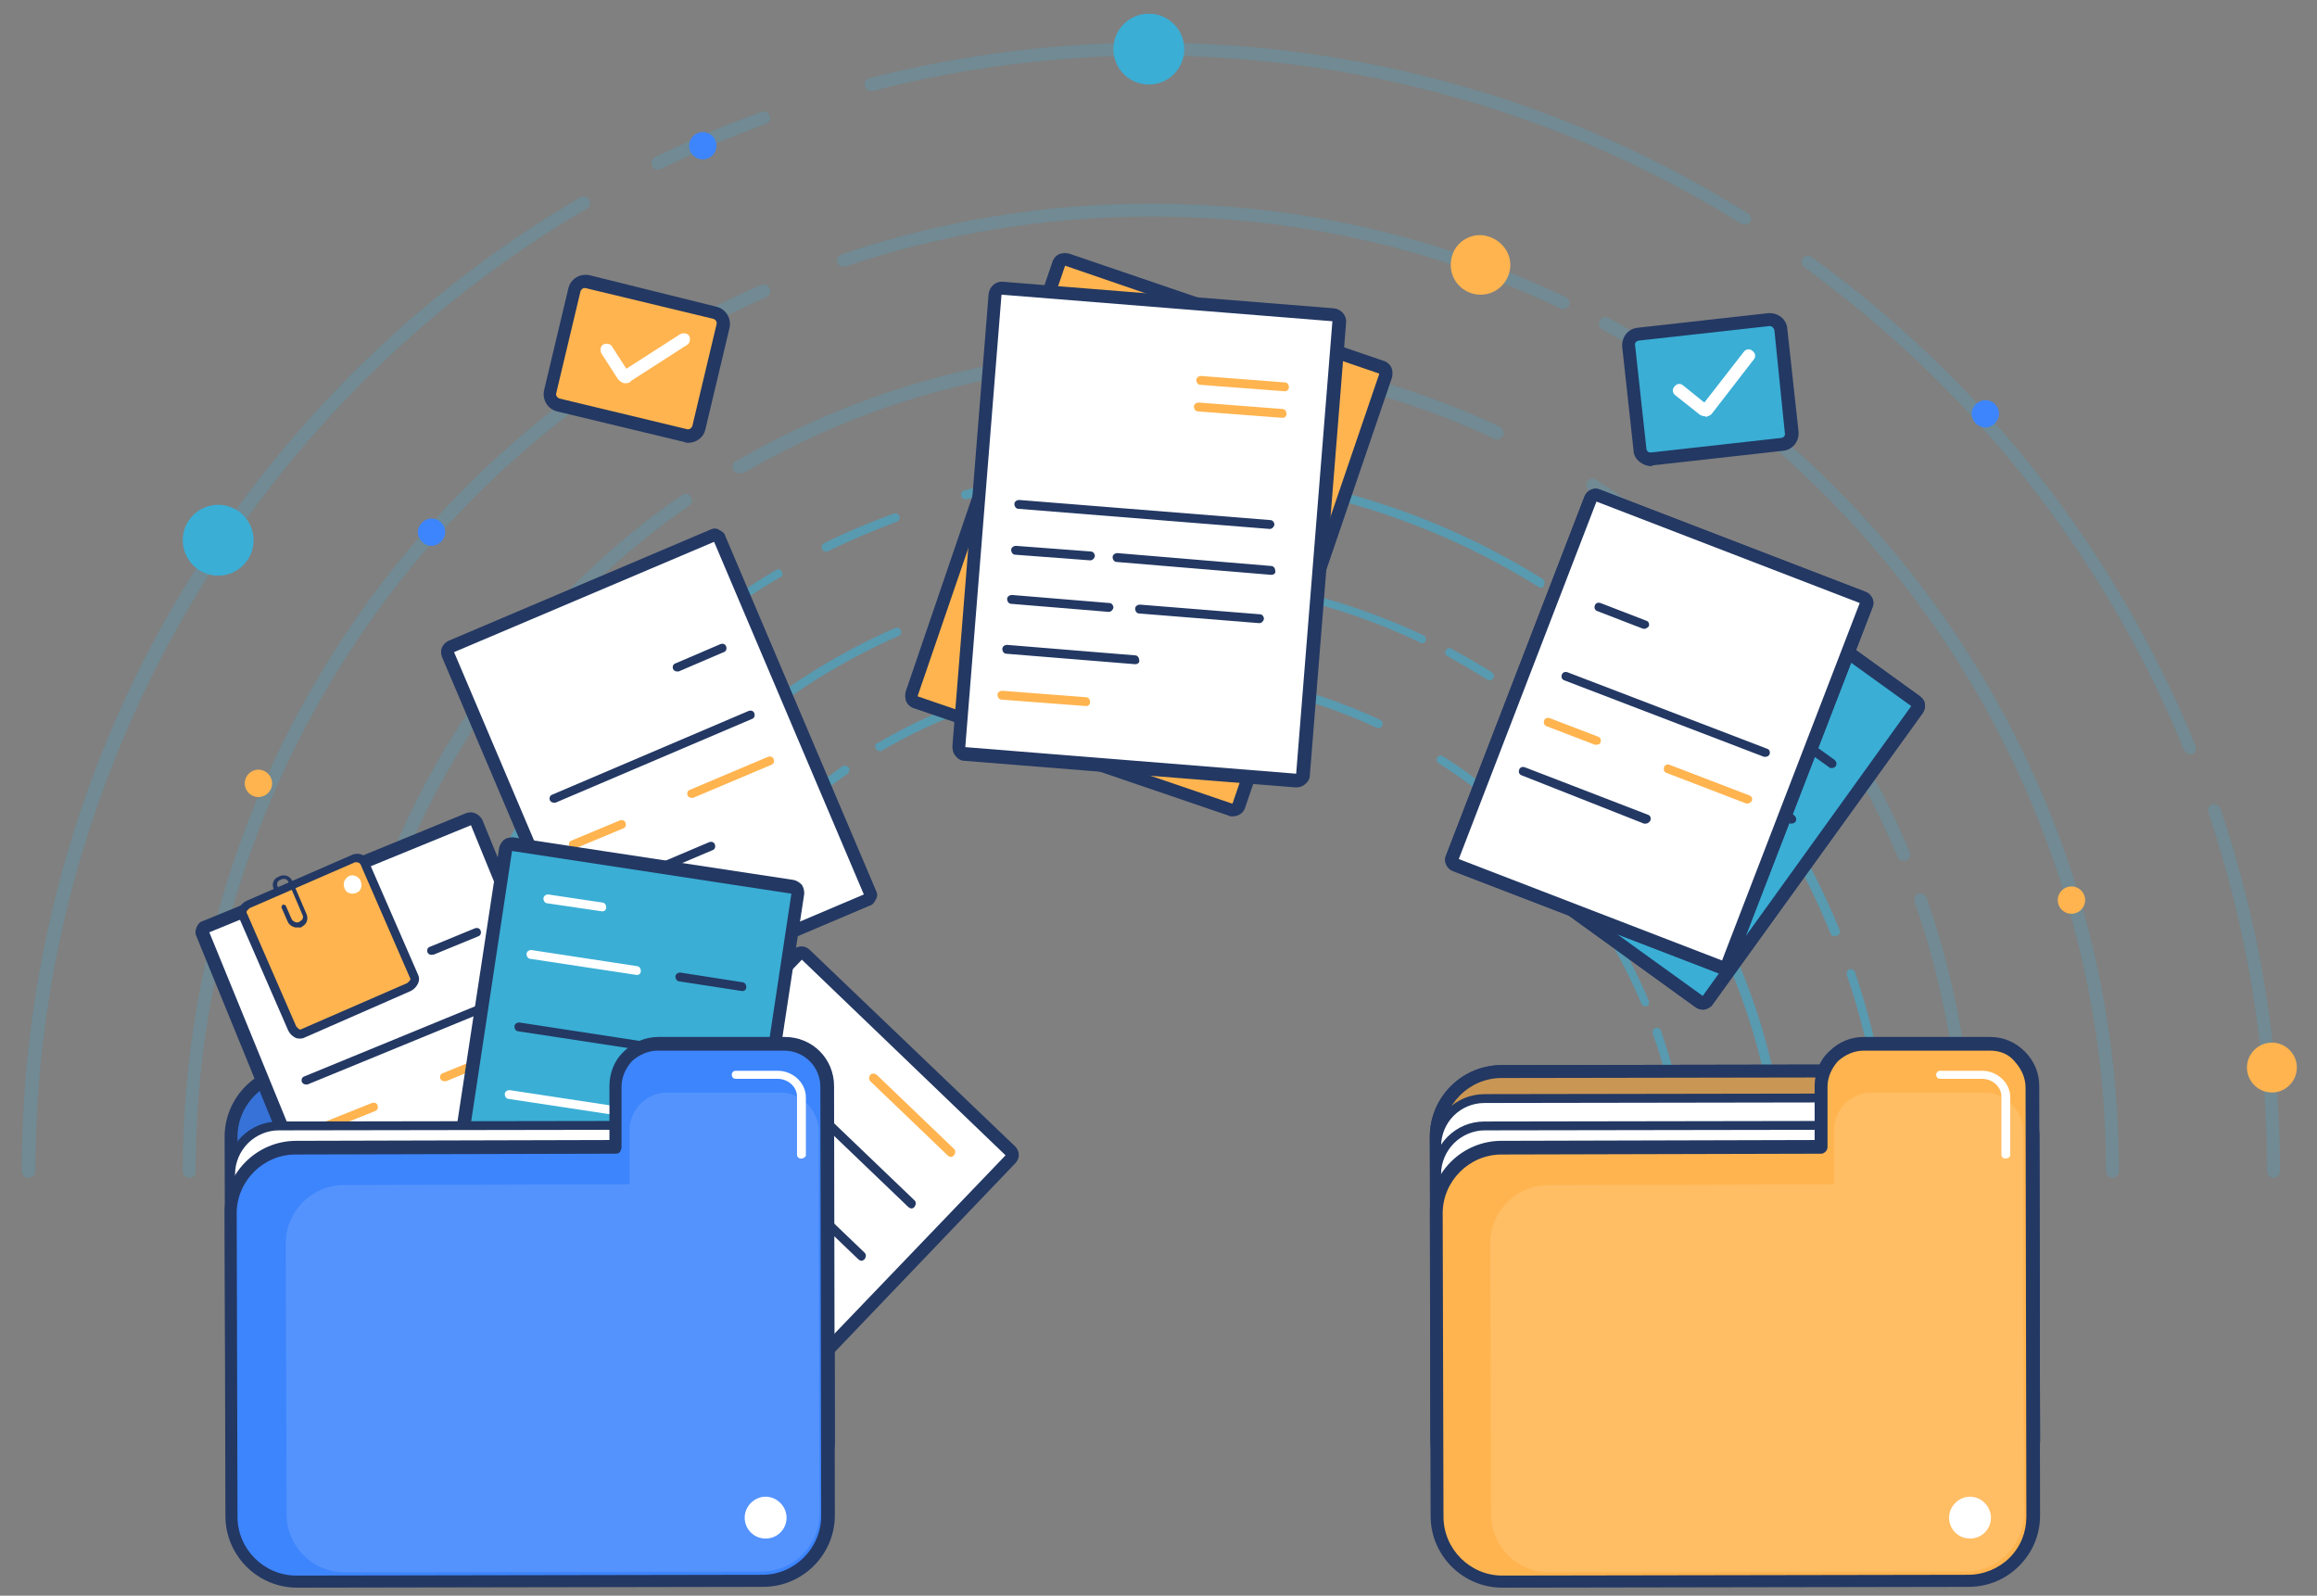 <?xml version="1.0" encoding="utf-8"?>
<!-- Generator: Adobe Illustrator 28.0.0, SVG Export Plug-In . SVG Version: 6.00 Build 0)  -->
<svg version="1.1" id="Layer_1" xmlns="http://www.w3.org/2000/svg" xmlns:xlink="http://www.w3.org/1999/xlink" x="0px" y="0px"
	 viewBox="0 0 287.8 198.2" style="enable-background:new 0 0 287.8 198.2;" xml:space="preserve">
<rect x="0" y="0" width="287.8" height="198.2" fill="#808080" stroke="none"/>
<style type="text/css">
	.st0{opacity:0.57;}
	.st1{fill:#3AAED5;}
	.st2{opacity:0.22;}
	.st3{fill:#FFB44F;}
	.st4{fill:#233863;}
	.st5{fill:#FFFFFF;}
	.st6{fill:#3D85FD;}
	.st7{opacity:0.24;fill:#233863;}
	.st8{opacity:0.12;fill:#FFFFFF;}
	.st9{fill:none;stroke:#233863;stroke-width:1.622;stroke-linecap:round;stroke-linejoin:round;stroke-miterlimit:10;}
</style>
<g>
	<g>
		<g class="st0">
			<g>
				<path class="st1" d="M76.3,150.9c-0.3,0-0.5-0.2-0.5-0.5c0-18.5,7.7-36.4,21.2-49c2.4-2.2,5-4.3,7.6-6.2
					c0.2-0.2,0.6-0.1,0.8,0.1c0.2,0.2,0.1,0.6-0.1,0.8c-2.6,1.8-5.2,3.9-7.5,6.1c-13.3,12.5-20.9,30-20.9,48.3
					C76.8,150.6,76.6,150.9,76.3,150.9z"/>
				<path class="st1" d="M209.6,150.9c-0.3,0-0.5-0.2-0.5-0.5c0-7.6-1.3-15-3.8-22c-0.1-0.3,0-0.6,0.3-0.7c0.3-0.1,0.6,0,0.7,0.3
					c2.5,7.2,3.8,14.7,3.8,22.4C210.2,150.6,209.9,150.9,209.6,150.9z"/>
				<path class="st1" d="M204.4,125c-0.2,0-0.4-0.1-0.5-0.3c-5.2-12.3-13.9-22.7-25.2-29.9c-0.3-0.2-0.3-0.5-0.2-0.7
					c0.2-0.3,0.5-0.3,0.7-0.2c11.5,7.4,20.3,17.9,25.6,30.4c0.1,0.3,0,0.6-0.3,0.7C204.6,124.9,204.5,125,204.4,125z"/>
				<path class="st1" d="M109.3,93.3c-0.2,0-0.4-0.1-0.5-0.3c-0.2-0.3-0.1-0.6,0.2-0.7c10.2-6,22-9.2,33.9-9.2
					c9.9,0,19.5,2.1,28.5,6.3c0.3,0.1,0.4,0.4,0.3,0.7c-0.1,0.3-0.4,0.4-0.7,0.3c-8.8-4.1-18.2-6.2-28-6.2c-11.7,0-23.3,3.1-33.4,9
					C109.5,93.3,109.4,93.3,109.3,93.3z"/>
				<path class="st1" d="M64.4,150.9c-0.3,0-0.5-0.2-0.5-0.5c0-31.4,18.5-59.8,47.3-72.4c0.3-0.1,0.6,0,0.7,0.3
					c0.1,0.3,0,0.6-0.3,0.7C83.3,91.4,65,119.4,65,150.3C65,150.6,64.7,150.9,64.4,150.9z"/>
				<path class="st1" d="M221.5,150.9c-0.3,0-0.5-0.2-0.5-0.5c0-24.6-11.8-48-31.6-62.7c-0.2-0.2-0.3-0.5-0.1-0.8
					c0.2-0.2,0.5-0.3,0.8-0.1c9.7,7.2,17.8,16.7,23.3,27.4c5.8,11.2,8.7,23.4,8.7,36.1C222.1,150.6,221.8,150.9,221.5,150.9z"/>
				<path class="st1" d="M185,84.5c-0.1,0-0.2,0-0.3-0.1c-1.6-1-3.3-2-4.9-2.9c-0.3-0.1-0.4-0.5-0.2-0.7c0.1-0.3,0.5-0.4,0.7-0.2
					c1.7,0.9,3.4,1.9,5,2.9c0.3,0.2,0.3,0.5,0.2,0.7C185.4,84.4,185.2,84.5,185,84.5z"/>
				<path class="st1" d="M176.6,79.9c-0.1,0-0.2,0-0.2-0.1c-10.5-5-21.7-7.5-33.4-7.5c-8.5,0-16.9,1.4-25,4.1
					c-0.3,0.1-0.6-0.1-0.7-0.3c-0.1-0.3,0.1-0.6,0.3-0.7c8.1-2.7,16.7-4.1,25.3-4.1c11.8,0,23.2,2.6,33.9,7.6
					c0.3,0.1,0.4,0.5,0.3,0.7C177,79.8,176.8,79.9,176.6,79.9z"/>
				<path class="st1" d="M234.7,150.9c-0.3,0-0.5-0.2-0.5-0.5c0-10-1.6-19.9-4.8-29.3c-0.1-0.3,0.1-0.6,0.3-0.7
					c0.3-0.1,0.6,0.1,0.7,0.3c3.2,9.5,4.9,19.5,4.9,29.7C235.2,150.6,235,150.9,234.7,150.9z"/>
				<path class="st1" d="M227.9,116.3c-0.2,0-0.4-0.1-0.5-0.3c-6.4-15.8-17.2-29.4-31-39.5c-0.2-0.2-0.3-0.5-0.1-0.8
					c0.2-0.2,0.5-0.3,0.8-0.1c14,10.2,24.9,24,31.4,39.9c0.1,0.3,0,0.6-0.3,0.7C228,116.2,228,116.3,227.9,116.3z"/>
				<path class="st1" d="M191.4,73c-0.1,0-0.2,0-0.3-0.1c-14.4-9-31.1-13.8-48.2-13.8c-7.7,0-15.4,1-22.8,2.9
					c-0.3,0.1-0.6-0.1-0.7-0.4c-0.1-0.3,0.1-0.6,0.4-0.7c7.5-1.9,15.2-2.9,23-2.9c17.3,0,34.2,4.8,48.8,13.9
					c0.3,0.2,0.3,0.5,0.2,0.7C191.8,72.9,191.6,73,191.4,73z"/>
				<path class="st1" d="M102.6,68.5c-0.2,0-0.4-0.1-0.5-0.3c-0.1-0.3,0-0.6,0.2-0.7c2.8-1.4,5.7-2.6,8.7-3.7c0.3-0.1,0.6,0,0.7,0.3
					c0.1,0.3,0,0.6-0.3,0.7c-2.9,1.1-5.8,2.3-8.6,3.7C102.8,68.5,102.7,68.5,102.6,68.5z"/>
				<path class="st1" d="M51.3,150.9c-0.3,0-0.5-0.2-0.5-0.5c0-16.4,4.3-32.5,12.6-46.5c8-13.6,19.4-25.1,33-33.1
					c0.3-0.2,0.6-0.1,0.7,0.2c0.2,0.3,0.1,0.6-0.2,0.7C69.1,88,51.8,118.1,51.8,150.3C51.8,150.6,51.6,150.9,51.3,150.9z"/>
			</g>
		</g>
		<g class="st2">
			<g>
				<path class="st1" d="M41.6,146.3c-0.4,0-0.8-0.4-0.8-0.8c0-14.4,2.9-28.3,8.7-41.3C55,91.6,63,80.4,73.1,70.9
					c3.6-3.4,7.5-6.6,11.6-9.4c0.4-0.3,0.9-0.2,1.1,0.2c0.3,0.4,0.2,0.9-0.2,1.1c-4,2.8-7.9,5.9-11.4,9.3
					C54,91.1,42.4,117.8,42.4,145.5C42.4,145.9,42,146.3,41.6,146.3z"/>
				<path class="st1" d="M244.3,146.3c-0.4,0-0.8-0.4-0.8-0.8c0-11.5-1.9-22.7-5.7-33.5c-0.1-0.4,0.1-0.9,0.5-1
					c0.4-0.1,0.9,0.1,1,0.5c3.8,10.9,5.8,22.3,5.8,34C245.2,145.9,244.8,146.3,244.3,146.3z"/>
				<path class="st1" d="M236.4,106.9c-0.3,0-0.6-0.2-0.7-0.5c-7.9-18.7-21.1-34.5-38.3-45.5c-0.4-0.2-0.5-0.7-0.2-1.1
					c0.2-0.4,0.7-0.5,1.1-0.2c17.4,11.2,30.9,27.2,38.9,46.2c0.2,0.4,0,0.9-0.4,1.1C236.6,106.9,236.5,106.9,236.4,106.9z"/>
				<path class="st1" d="M91.8,58.8c-0.3,0-0.5-0.1-0.7-0.4c-0.2-0.4-0.1-0.9,0.3-1.1c15.6-9.1,33.4-13.9,51.6-13.9
					c15.1,0,29.7,3.2,43.3,9.6c0.4,0.2,0.6,0.7,0.4,1.1c-0.2,0.4-0.7,0.6-1.1,0.4c-13.4-6.3-27.7-9.4-42.6-9.4
					c-17.9,0-35.4,4.7-50.7,13.7C92.1,58.7,92,58.8,91.8,58.8z"/>
				<path class="st1" d="M23.5,146.3c-0.4,0-0.8-0.4-0.8-0.8c0-47.7,28.2-90.9,71.8-110.1c0.4-0.2,0.9,0,1.1,0.4
					c0.2,0.4,0,0.9-0.4,1.1c-43.1,19-70.9,61.6-70.9,108.6C24.4,145.9,24,146.3,23.5,146.3z"/>
				<path class="st1" d="M262.4,146.3c-0.4,0-0.8-0.4-0.8-0.8c0-37.4-18-73-48-95.3c-0.4-0.3-0.4-0.8-0.2-1.1
					c0.3-0.4,0.8-0.4,1.1-0.2c14.8,11,27,25.4,35.4,41.7c8.8,17.1,13.3,35.6,13.3,55C263.2,145.9,262.8,146.3,262.4,146.3z"/>
				<path class="st1" d="M206.9,45.4c-0.1,0-0.3,0-0.4-0.1c-2.4-1.5-5-3-7.5-4.4c-0.4-0.2-0.5-0.7-0.3-1.1s0.7-0.5,1.1-0.3
					c2.6,1.4,5.1,2.9,7.6,4.4c0.4,0.2,0.5,0.7,0.2,1.1C207.4,45.3,207.2,45.4,206.9,45.4z"/>
				<path class="st1" d="M194.1,38.4c-0.1,0-0.2,0-0.3-0.1c-15.9-7.6-33-11.4-50.8-11.4c-13,0-25.8,2.1-38,6.2
					c-0.4,0.1-0.9-0.1-1-0.5c-0.1-0.4,0.1-0.9,0.5-1c12.4-4.2,25.3-6.3,38.5-6.3c18,0,35.3,3.9,51.5,11.6c0.4,0.2,0.6,0.7,0.4,1.1
					C194.7,38.2,194.4,38.4,194.1,38.4z"/>
				<path class="st1" d="M282.4,146.3c-0.4,0-0.8-0.4-0.8-0.8c0-15.3-2.5-30.3-7.3-44.6c-0.1-0.4,0.1-0.9,0.5-1
					c0.4-0.1,0.9,0.1,1,0.5c4.9,14.5,7.4,29.7,7.4,45.1C283.2,145.9,282.8,146.3,282.4,146.3z"/>
				<path class="st1" d="M272.1,93.7c-0.3,0-0.6-0.2-0.8-0.5c-9.8-24-26.1-44.7-47.2-60c-0.4-0.3-0.4-0.8-0.2-1.1
					c0.3-0.4,0.8-0.4,1.1-0.2c21.3,15.4,37.8,36.4,47.7,60.7c0.2,0.4,0,0.9-0.4,1.1C272.3,93.7,272.2,93.7,272.1,93.7z"/>
				<path class="st1" d="M216.7,27.9c-0.1,0-0.3,0-0.4-0.1C194.3,14.1,169,6.9,143,6.9c-11.7,0-23.4,1.5-34.6,4.4
					c-0.4,0.1-0.9-0.2-1-0.6c-0.1-0.4,0.1-0.9,0.6-1c11.4-2.9,23.1-4.4,35-4.4c26.3,0,51.9,7.3,74.1,21.2c0.4,0.2,0.5,0.7,0.3,1.1
					C217.2,27.8,216.9,27.9,216.7,27.9z"/>
				<path class="st1" d="M81.7,21.1c-0.3,0-0.6-0.2-0.7-0.5c-0.2-0.4,0-0.9,0.4-1.1c4.3-2.1,8.7-4,13.2-5.6c0.4-0.2,0.9,0.1,1,0.5
					c0.2,0.4-0.1,0.9-0.5,1c-4.4,1.6-8.8,3.5-13,5.6C81.9,21,81.8,21.1,81.7,21.1z"/>
				<path class="st1" d="M3.5,146.3c-0.4,0-0.8-0.4-0.8-0.8c0-24.9,6.6-49.4,19.1-70.7C34,54,51.4,36.6,72.1,24.5
					c0.4-0.2,0.9-0.1,1.1,0.3c0.2,0.4,0.1,0.9-0.3,1.1C30.6,50.7,4.4,96.5,4.4,145.5C4.4,145.9,4,146.3,3.5,146.3z"/>
			</g>
		</g>
	</g>
	<g>
		<g>
			<g>
				<g>
					<path class="st3" d="M85.1,54.1l-15.8-3.8c-0.8-0.2-1.2-0.9-1-1.7l3-12.6c0.2-0.8,0.9-1.2,1.7-1l15.8,3.8
						c0.8,0.2,1.2,0.9,1,1.7l-3,12.6C86.6,53.9,85.9,54.3,85.1,54.1z"/>
					<path class="st4" d="M85.5,55c-0.2,0-0.3,0-0.5-0.1c0,0,0,0,0,0l-15.8-3.8c-1.2-0.3-1.9-1.5-1.6-2.7l3-12.6
						c0.3-1.2,1.5-1.9,2.7-1.6L89,38.1c1.2,0.3,1.9,1.5,1.6,2.7l-3,12.6C87.4,54.3,86.5,55,85.5,55z M85.3,53.3
						c0.3,0.1,0.6-0.1,0.7-0.4l3-12.6c0.1-0.3-0.1-0.6-0.4-0.7l-15.8-3.8c-0.3-0.1-0.6,0.1-0.7,0.4l-3,12.6
						c-0.1,0.3,0.1,0.6,0.4,0.7L85.3,53.3L85.3,53.3z"/>
				</g>
				<path class="st5" d="M77.8,47.6c-0.1,0-0.2,0-0.3,0c-0.3-0.1-0.6-0.3-0.8-0.6l-2-3.1c-0.2-0.4-0.1-0.9,0.2-1.1
					c0.4-0.2,0.9-0.1,1.1,0.2l1.8,2.8l6.7-4.3c0.4-0.2,0.9-0.1,1.1,0.2c0.2,0.4,0.1,0.9-0.2,1.1l-7,4.5C78.3,47.5,78,47.6,77.8,47.6
					z"/>
			</g>
		</g>
		<g>
			<g>
				<g>
					<path class="st1" d="M221.4,55.3l-16.1,1.8c-0.8,0.1-1.5-0.5-1.5-1.2l-1.4-12.8c-0.1-0.8,0.5-1.5,1.2-1.5l16.1-1.8
						c0.8-0.1,1.5,0.5,1.5,1.2l1.4,12.8C222.7,54.5,222.1,55.2,221.4,55.3z"/>
					<path class="st4" d="M205.1,57.9c-0.5,0-1-0.2-1.4-0.5c-0.5-0.4-0.8-0.9-0.8-1.5l-1.4-12.8c-0.1-1.2,0.7-2.3,2-2.4l16.1-1.8
						c1.2-0.1,2.3,0.7,2.4,1.9l1.4,12.8c0.1,1.2-0.7,2.3-2,2.4l-16.1,1.8C205.2,57.9,205.2,57.9,205.1,57.9z M219.8,40.5
						C219.8,40.5,219.8,40.5,219.8,40.5l-16.2,1.8c-0.3,0-0.6,0.3-0.5,0.6l1.4,12.8c0,0.2,0.1,0.3,0.2,0.4c0.1,0.1,0.3,0.1,0.4,0.1
						l16.1-1.8h0c0.3,0,0.6-0.3,0.5-0.6L220.4,41C220.3,40.7,220.1,40.5,219.8,40.5z"/>
				</g>
				<path class="st5" d="M211.8,51.7c-0.3,0-0.6-0.1-0.8-0.3l-2.9-2.3c-0.4-0.3-0.4-0.8-0.1-1.1c0.3-0.4,0.8-0.4,1.1-0.1l2.6,2.1
					l4.9-6.3c0.3-0.4,0.8-0.4,1.1-0.1c0.4,0.3,0.4,0.8,0.1,1.1l-5.1,6.6c-0.2,0.3-0.5,0.4-0.9,0.5C211.9,51.7,211.8,51.7,211.8,51.7
					z"/>
			</g>
		</g>
		<circle class="st1" cx="27.1" cy="67.1" r="4.4"/>
		<circle class="st1" cx="142.7" cy="6.1" r="4.4"/>
		<path class="st6" d="M55.3,66.1c0,0.9-0.8,1.7-1.7,1.7c-0.9,0-1.7-0.8-1.7-1.7c0-0.9,0.8-1.7,1.7-1.7
			C54.5,64.4,55.3,65.1,55.3,66.1z"/>
		<path class="st6" d="M248.3,51.4c0,0.9-0.8,1.7-1.7,1.7c-0.9,0-1.7-0.8-1.7-1.7c0-0.9,0.8-1.7,1.7-1.7
			C247.5,49.7,248.3,50.4,248.3,51.4z"/>
		<circle class="st6" cx="87.3" cy="18.1" r="1.7"/>
		<circle class="st3" cx="32.1" cy="97.3" r="1.7"/>
		<circle class="st3" cx="257.3" cy="111.8" r="1.7"/>
		<path class="st3" d="M285.3,132.6c0,1.7-1.4,3.1-3.1,3.1c-1.7,0-3.1-1.4-3.1-3.1c0-1.7,1.4-3.1,3.1-3.1
			C283.9,129.5,285.3,130.9,285.3,132.6z"/>
		<path class="st3" d="M187.6,32.9c0,2-1.6,3.7-3.7,3.7c-2,0-3.7-1.6-3.7-3.7s1.6-3.7,3.7-3.7C185.9,29.3,187.6,30.9,187.6,32.9z"/>
	</g>
</g>
<g>
	<g>
		<g>
			<path class="st6" d="M94.8,186.9L36.9,187c-4.4,0-8.1-3.6-8.1-8.1l-0.1-37.7c0-4.4,3.6-8.1,8.1-8.1l57.9-0.1
				c4.4,0,8.1,3.6,8.1,8.1l0.1,37.7C102.9,183.2,99.2,186.9,94.8,186.9z"/>
			<path class="st4" d="M36.9,187.8c-4.9,0-8.9-4-8.9-8.9l-0.1-37.7c0-4.9,4-8.9,8.9-8.9l57.9-0.1c0,0,0,0,0,0c4.9,0,8.9,4,8.9,8.9
				l0.1,37.7c0,2.4-0.9,4.6-2.6,6.3c-1.7,1.7-3.9,2.6-6.3,2.6l0,0L36.9,187.8C36.9,187.8,36.9,187.8,36.9,187.8z M94.8,186.9
				L94.8,186.9L94.8,186.9z M94.7,133.8C94.7,133.8,94.7,133.8,94.7,133.8l-57.9,0.1c-4,0-7.3,3.3-7.3,7.3l0.1,37.7
				c0,4,3.3,7.3,7.3,7.3c0,0,0,0,0,0l57.9-0.1c1.9,0,3.8-0.8,5.1-2.1c1.4-1.4,2.1-3.2,2.1-5.1l-0.1-37.7
				C101.9,137.1,98.7,133.8,94.7,133.8z"/>
		</g>
		<path class="st7" d="M94.8,186.9L36.9,187c-4.4,0-8.1-3.6-8.1-8.1l-0.1-37.7c0-4.4,3.6-8.1,8.1-8.1l57.9-0.1
			c4.4,0,8.1,3.6,8.1,8.1l0.1,37.7C102.9,183.2,99.2,186.9,94.8,186.9z"/>
	</g>
	<g>
		<g>
			<g>
				<path class="st5" d="M91.5,178.5L66,154c-0.3-0.3-0.3-0.7,0-1l33.1-34.5c0.3-0.3,0.7-0.3,1,0l25.5,24.4c0.3,0.3,0.3,0.7,0,1
					l-33.1,34.5C92.2,178.7,91.8,178.7,91.5,178.5z"/>
				<path class="st4" d="M92,179.5c-0.4,0-0.8-0.1-1-0.4c0,0,0,0,0,0l-25.5-24.4c-0.3-0.3-0.5-0.7-0.5-1.1c0-0.4,0.1-0.8,0.4-1.1
					L98.5,118c0.6-0.6,1.5-0.6,2.1,0l25.5,24.4c0.6,0.6,0.6,1.5,0,2.1L93.1,179C92.8,179.3,92.4,179.5,92,179.5
					C92,179.5,92,179.5,92,179.5z M92.1,177.9L92.1,177.9C92.1,177.9,92.1,177.9,92.1,177.9L92.1,177.9z M66.7,153.5L92,177.8
					l32.9-34.3l-25.3-24.3L66.7,153.5z"/>
			</g>
			<path class="st3" d="M118.1,143.7c-0.1,0-0.3-0.1-0.4-0.2l-9.6-9.2c-0.2-0.2-0.2-0.5,0-0.8c0.2-0.2,0.5-0.2,0.8,0l9.6,9.2
				c0.2,0.2,0.2,0.5,0,0.8C118.3,143.7,118.2,143.7,118.1,143.7z"/>
			<path class="st4" d="M113.2,150.1c-0.1,0-0.3-0.1-0.4-0.2l-19.2-18.4c-0.2-0.2-0.2-0.5,0-0.8c0.2-0.2,0.5-0.2,0.8,0l19.2,18.4
				c0.2,0.2,0.2,0.5,0,0.8C113.5,150,113.4,150.1,113.2,150.1z"/>
			<path class="st4" d="M107,156.6c-0.1,0-0.3-0.1-0.4-0.2L87.4,138c-0.2-0.2-0.2-0.5,0-0.8c0.2-0.2,0.5-0.2,0.8,0l19.2,18.4
				c0.2,0.2,0.2,0.5,0,0.8C107.3,156.5,107.1,156.6,107,156.6z"/>
			<path class="st4" d="M101.1,162.7c-0.1,0-0.3-0.1-0.4-0.2l-19.2-18.4c-0.2-0.2-0.2-0.5,0-0.8c0.2-0.2,0.5-0.2,0.8,0l19.2,18.4
				c0.2,0.2,0.2,0.5,0,0.8C101.4,162.7,101.2,162.7,101.1,162.7z"/>
			<path class="st4" d="M94.8,169.3c-0.1,0-0.3-0.1-0.4-0.2l-19.2-18.4c-0.2-0.2-0.2-0.5,0-0.8c0.2-0.2,0.5-0.2,0.8,0l19.2,18.4
				c0.2,0.2,0.2,0.5,0,0.8C95.1,169.2,95,169.3,94.8,169.3z"/>
		</g>
		<g>
			<g>
				<path class="st5" d="M76.8,147.3l-32.7,13.4c-0.4,0.1-0.8,0-0.9-0.4L25.2,116c-0.1-0.4,0-0.8,0.4-0.9l32.7-13.4
					c0.4-0.1,0.8,0,0.9,0.4l18.1,44.3C77.4,146.8,77.2,147.2,76.8,147.3z"/>
				<path class="st4" d="M43.9,161.5c-0.2,0-0.4,0-0.6-0.1c-0.4-0.2-0.7-0.4-0.8-0.8l-18.1-44.3c-0.2-0.4-0.1-0.8,0-1.1
					c0.2-0.4,0.4-0.7,0.8-0.8L57.9,101c0.8-0.3,1.6,0.1,2,0.8L78,146.1c0.3,0.8-0.1,1.6-0.8,2c0,0,0,0,0,0l-32.7,13.4
					C44.3,161.5,44.1,161.5,43.9,161.5z M26,115.8l18,44l32.5-13.3l-18-44L26,115.8z M76.8,147.3L76.8,147.3L76.8,147.3z
					 M76.5,146.6L76.5,146.6L76.5,146.6L76.5,146.6z"/>
			</g>
			<path class="st4" d="M53.6,118.6c-0.2,0-0.4-0.1-0.5-0.3c-0.1-0.3,0-0.6,0.3-0.7l5.6-2.3c0.3-0.1,0.6,0,0.7,0.3
				c0.1,0.3,0,0.6-0.3,0.7l-5.6,2.3C53.7,118.5,53.7,118.6,53.6,118.6z"/>
			<path class="st4" d="M38,134.7c-0.2,0-0.4-0.1-0.5-0.3c-0.1-0.3,0-0.6,0.3-0.7l24.6-10.1c0.3-0.1,0.6,0,0.7,0.3
				c0.1,0.3,0,0.6-0.3,0.7l-24.6,10.1C38.2,134.7,38.1,134.7,38,134.7z"/>
			<path class="st3" d="M55.2,134.3c-0.2,0-0.4-0.1-0.5-0.3c-0.1-0.3,0-0.6,0.3-0.7l9.8-4c0.3-0.1,0.6,0,0.7,0.3
				c0.1,0.3,0,0.6-0.3,0.7l-9.8,4C55.3,134.3,55.3,134.3,55.2,134.3z"/>
			<path class="st3" d="M40.4,140.4c-0.2,0-0.4-0.1-0.5-0.3c-0.1-0.3,0-0.6,0.3-0.7l6-2.4c0.3-0.1,0.6,0,0.7,0.3
				c0.1,0.3,0,0.6-0.3,0.7l-6,2.4C40.5,140.4,40.4,140.4,40.4,140.4z"/>
			<path class="st4" d="M42.3,147c-0.2,0-0.4-0.1-0.5-0.3c-0.1-0.3,0-0.6,0.3-0.7l15.2-6.2c0.3-0.1,0.6,0,0.7,0.3
				c0.1,0.3,0,0.6-0.3,0.7L42.5,147C42.4,147,42.4,147,42.3,147z"/>
			<g>
				<path class="st3" d="M50.8,122.7l-13.1,5.7c-0.5,0.2-1.2,0-1.4-0.6l-6.1-14c-0.2-0.5,0-1.2,0.6-1.4l13.1-5.7
					c0.5-0.2,1.2,0,1.4,0.6l6.1,14C51.6,121.8,51.4,122.4,50.8,122.7z"/>
				<path class="st4" d="M37.3,129c-0.2,0-0.4,0-0.6-0.1c-0.4-0.2-0.7-0.5-0.9-0.9l-6.1-14c-0.2-0.4-0.2-0.8,0-1.2
					c0.2-0.4,0.5-0.7,0.9-0.9l13.1-5.7c0.8-0.4,1.8,0,2.1,0.8l6.1,14c0.2,0.4,0.2,0.8,0,1.2c-0.2,0.4-0.5,0.7-0.9,0.9c0,0,0,0,0,0
					L38,128.8C37.8,128.9,37.6,129,37.3,129z M44.3,107.1c-0.1,0-0.1,0-0.2,0L31,112.8c-0.1,0.1-0.2,0.2-0.3,0.3
					c-0.1,0.1-0.1,0.3,0,0.4l6.1,14c0.1,0.1,0.2,0.2,0.3,0.3c0.1,0.1,0.3,0.1,0.4,0l13.1-5.7c0.1-0.1,0.2-0.2,0.3-0.3
					c0.1-0.1,0.1-0.3,0-0.4l-6.1-14C44.7,107.2,44.5,107.1,44.3,107.1z M50.8,122.7L50.8,122.7L50.8,122.7z"/>
			</g>
			<path class="st4" d="M36.9,115.2c-0.2,0-0.3,0-0.5-0.1c-0.3-0.1-0.6-0.4-0.7-0.7l-0.7-1.6c-0.1-0.1,0-0.3,0.1-0.4
				c0.1-0.1,0.3,0,0.4,0.1l0.7,1.6c0.1,0.2,0.2,0.3,0.4,0.4c0.2,0.1,0.4,0.1,0.6,0l0.1-0.1c0.3-0.1,0.4-0.5,0.3-0.7l-1.8-4.2
				c-0.1-0.3-0.5-0.4-0.8-0.3l-0.2,0.1c-0.3,0.1-0.5,0.5-0.3,0.8l0,0.1c0.1,0.1,0,0.3-0.1,0.4c-0.1,0.1-0.3,0-0.4-0.1l0-0.1
				c-0.3-0.6,0-1.3,0.6-1.5l0.2-0.1c0.6-0.2,1.2,0,1.5,0.6l1.8,4.2c0.2,0.6,0,1.2-0.6,1.5l-0.1,0.1
				C37.2,115.2,37.1,115.2,36.9,115.2z"/>
			<path class="st5" d="M44.6,109.1c0.4,0.5,0.4,1.2,0,1.6c-0.5,0.4-1.2,0.4-1.6,0c-0.4-0.5-0.4-1.2,0-1.6
				C43.4,108.6,44.1,108.6,44.6,109.1z"/>
		</g>
		<g>
			<g>
				<path class="st5" d="M107.8,111.8l-32.5,13.8c-0.4,0.1-0.8,0-0.9-0.4l-18.7-44c-0.1-0.4,0-0.8,0.4-0.9l32.5-13.8
					c0.4-0.1,0.8,0,0.9,0.4l18.7,44C108.3,111.3,108.1,111.7,107.8,111.8z"/>
				<path class="st4" d="M75,126.5c-0.2,0-0.4,0-0.6-0.1c-0.4-0.2-0.7-0.4-0.8-0.8l-18.7-44c-0.3-0.8,0-1.6,0.8-2l32.5-13.8
					c0.4-0.2,0.8-0.2,1.1,0c0.4,0.2,0.7,0.4,0.8,0.8l18.7,44c0.2,0.4,0.2,0.8,0,1.1c-0.2,0.4-0.4,0.7-0.8,0.8l-32.5,13.8
					C75.4,126.4,75.2,126.5,75,126.5z M56.4,81L75,124.8l32.3-13.7L88.7,67.3L56.4,81z"/>
			</g>
			<path class="st4" d="M84.1,83.4c-0.2,0-0.4-0.1-0.5-0.3c-0.1-0.3,0-0.6,0.3-0.7l5.6-2.4c0.3-0.1,0.6,0,0.7,0.3
				c0.1,0.3,0,0.6-0.3,0.7l-5.6,2.4C84.3,83.4,84.2,83.4,84.1,83.4z"/>
			<path class="st4" d="M68.8,99.7c-0.2,0-0.4-0.1-0.5-0.3c-0.1-0.3,0-0.6,0.3-0.7L93,88.3c0.3-0.1,0.6,0,0.7,0.3
				c0.1,0.3,0,0.6-0.3,0.7L69,99.7C68.9,99.7,68.8,99.7,68.8,99.7z"/>
			<path class="st3" d="M85.9,99.1c-0.2,0-0.4-0.1-0.5-0.3c-0.1-0.3,0-0.6,0.3-0.7l9.7-4.1c0.3-0.1,0.6,0,0.7,0.3
				c0.1,0.3,0,0.6-0.3,0.7l-9.7,4.1C86.1,99.1,86,99.1,85.9,99.1z"/>
			<path class="st3" d="M71.2,105.4c-0.2,0-0.4-0.1-0.5-0.3c-0.1-0.3,0-0.6,0.3-0.7l6-2.5c0.3-0.1,0.6,0,0.7,0.3
				c0.1,0.3,0,0.6-0.3,0.7l-6,2.5C71.3,105.4,71.2,105.4,71.2,105.4z"/>
			<path class="st4" d="M73.2,112c-0.2,0-0.4-0.1-0.5-0.3c-0.1-0.3,0-0.6,0.3-0.7l15.1-6.4c0.3-0.1,0.6,0,0.7,0.3
				c0.1,0.3,0,0.6-0.3,0.7L73.4,112C73.3,112,73.3,112,73.2,112z"/>
		</g>
		<g>
			<g>
				<path class="st1" d="M91.1,158.8l-34.9-5.3c-0.4-0.1-0.6-0.4-0.6-0.8l7.2-47.3c0.1-0.4,0.4-0.6,0.8-0.6l34.9,5.3
					c0.4,0.1,0.6,0.4,0.6,0.8l-7.2,47.3C91.9,158.6,91.5,158.8,91.1,158.8z"/>
				<path class="st4" d="M91.2,159.6c-0.1,0-0.2,0-0.2,0l0,0l-34.9-5.3c-0.4-0.1-0.7-0.3-1-0.6c-0.2-0.3-0.3-0.7-0.3-1.1l7.2-47.3
					c0.1-0.4,0.3-0.7,0.6-1c0.3-0.2,0.7-0.3,1.1-0.3l34.9,5.3c0.4,0.1,0.7,0.3,1,0.6c0.2,0.3,0.3,0.7,0.3,1.1l-7.2,47.3
					c-0.1,0.4-0.3,0.7-0.6,1C91.9,159.5,91.6,159.6,91.2,159.6z M56.5,152.7l34.7,5.3l7.1-47l-34.7-5.3L56.5,152.7z"/>
			</g>
			<path class="st5" d="M74.8,113.2C74.8,113.2,74.7,113.2,74.8,113.2l-6.8-1c-0.3,0-0.5-0.3-0.5-0.6c0-0.3,0.3-0.5,0.6-0.5l6.7,1
				c0.3,0,0.5,0.3,0.5,0.6C75.3,113,75.1,113.2,74.8,113.2z"/>
			<path class="st4" d="M92.2,123.1C92.2,123.1,92.1,123.1,92.2,123.1l-7.8-1.2c-0.3,0-0.5-0.3-0.5-0.6c0-0.3,0.3-0.5,0.6-0.5
				l7.7,1.2c0.3,0,0.5,0.3,0.5,0.6C92.7,122.9,92.5,123.1,92.2,123.1z"/>
			<path class="st5" d="M79.1,121.1C79,121.1,79,121.1,79.1,121.1l-13.2-2c-0.3,0-0.5-0.3-0.5-0.6c0-0.3,0.3-0.5,0.6-0.5l13.1,2
				c0.3,0,0.5,0.3,0.5,0.6C79.6,121,79.3,121.1,79.1,121.1z"/>
			<path class="st4" d="M79.5,130.4C79.5,130.4,79.5,130.4,79.5,130.4l-15.1-2.3c-0.3,0-0.5-0.3-0.5-0.6c0-0.3,0.3-0.5,0.6-0.5
				l15,2.3c0.3,0,0.5,0.3,0.5,0.6C80,130.2,79.8,130.4,79.5,130.4z"/>
			<path class="st5" d="M89.6,140.5C89.5,140.5,89.5,140.5,89.6,140.5l-26.4-4c-0.3,0-0.5-0.3-0.5-0.6c0-0.3,0.3-0.5,0.6-0.5l26.3,4
				c0.3,0,0.5,0.3,0.5,0.6C90.1,140.3,89.8,140.5,89.6,140.5z"/>
			<path class="st5" d="M76.7,147.7C76.7,147.7,76.7,147.7,76.7,147.7l-14.9-2.2c-0.3,0-0.5-0.3-0.5-0.6c0-0.3,0.3-0.5,0.6-0.5
				l14.8,2.2c0.3,0,0.5,0.3,0.5,0.6C77.2,147.5,77,147.7,76.7,147.7z"/>
		</g>
	</g>
	<g>
		<g>
			<path class="st5" d="M96.9,193.6l-62.2,0.1c-3.3,0-5.9-2.7-6-5.9l-0.1-42c0-3.3,2.7-5.9,5.9-6l62.2-0.1c3.3,0,5.9,2.7,6,5.9
				l0.1,42C102.9,190.9,100.2,193.6,96.9,193.6z"/>
			<path class="st4" d="M34.7,194.3c-1.7,0-3.3-0.7-4.6-1.9c-1.2-1.2-1.9-2.8-1.9-4.6l-0.1-42c0-1.7,0.7-3.4,1.9-4.6
				c1.2-1.2,2.8-1.9,4.6-1.9l62.2-0.1c0,0,0,0,0,0c3.6,0,6.5,2.9,6.5,6.5l0.1,42c0,3.6-2.9,6.5-6.5,6.5l0-0.5l0,0.5L34.7,194.3
				C34.7,194.3,34.7,194.3,34.7,194.3z M96.8,140.3C96.8,140.3,96.8,140.3,96.8,140.3l-62.2,0.1c-1.4,0-2.8,0.6-3.8,1.6
				c-1,1-1.6,2.4-1.6,3.8l0.1,42c0,1.4,0.6,2.8,1.6,3.8c1,1,2.4,1.6,3.8,1.6c0,0,0,0,0,0l62.2-0.1l0,0c3,0,5.4-2.4,5.4-5.4l-0.1-42
				C102.2,142.7,99.8,140.3,96.8,140.3z"/>
		</g>
		<g>
			<path class="st6" d="M97.4,129.6l-15.7,0c-2.9,0-5.3,2.4-5.3,5.3l0,7.5l-39.7,0.1c-4.4,0-8.1,3.7-8.1,8.1l0.1,37.7
				c0,4.4,3.7,8.1,8.1,8.1l57.9-0.1c4.4,0,8.1-3.7,8.1-8.1l-0.1-36.9l0-0.8l0-15.6C102.7,132,100.3,129.6,97.4,129.6z"/>
			<path class="st4" d="M36.9,197.2c-4.9,0-8.9-4-8.9-8.9l-0.1-37.7c0-4.9,4-8.9,8.9-8.9l38.9-0.1l0-6.7c0-1.6,0.6-3.2,1.8-4.3
				c1.2-1.2,2.7-1.8,4.3-1.8l15.7,0c0,0,0,0,0,0c3.4,0,6.1,2.7,6.1,6.1l0.1,53.3c0,4.9-4,8.9-8.9,8.9L36.9,197.2
				C36.9,197.2,36.9,197.2,36.9,197.2z M97.4,130.5l-15.7,0c-1.2,0-2.3,0.5-3.2,1.3c-0.8,0.9-1.3,2-1.3,3.2l0,7.5
				c0,0.2-0.1,0.4-0.2,0.6c-0.2,0.2-0.4,0.2-0.6,0.2l-39.7,0.1c-4,0-7.3,3.3-7.3,7.3l0.1,37.7c0,4,3.3,7.3,7.3,7.3c0,0,0,0,0,0
				l57.9-0.1c4,0,7.3-3.3,7.3-7.3l-0.1-53.3C101.9,132.5,99.9,130.5,97.4,130.5C97.4,130.5,97.4,130.5,97.4,130.5L97.4,130.5z
				 M97.4,129.6L97.4,129.6L97.4,129.6z"/>
		</g>
		<path class="st8" d="M96.9,135.7l-14,0c-2.6,0-4.7,2.1-4.7,4.7l0,6.7l-35.5,0.1c-4,0-7.2,3.3-7.2,7.2l0.1,33.7
			c0,4,3.3,7.2,7.2,7.2l51.8-0.1c4,0,7.2-3.3,7.2-7.2l-0.1-33l0-0.7l0-13.9C101.6,137.8,99.5,135.7,96.9,135.7z"/>
		<path class="st5" d="M97.7,188.5c0,1.5-1.2,2.6-2.6,2.6c-1.5,0-2.6-1.2-2.6-2.6s1.2-2.6,2.6-2.6C96.5,185.9,97.7,187.1,97.7,188.5
			z"/>
		<path class="st5" d="M99.5,143.9c-0.3,0-0.5-0.2-0.5-0.5v-7.2c0-1.2-1.1-2.2-2.4-2.2h-5.2c-0.3,0-0.5-0.2-0.5-0.5
			c0-0.3,0.2-0.5,0.5-0.5h5.2c1.9,0,3.5,1.5,3.5,3.3v7.2C100.1,143.7,99.8,143.9,99.5,143.9z"/>
	</g>
</g>
<g>
	<g>
		<g>
			<path class="st6" d="M244.5,186.9l-57.9,0.1c-4.4,0-8.1-3.6-8.1-8.1l-0.1-37.7c0-4.4,3.6-8.1,8.1-8.1l57.9-0.1
				c4.4,0,8.1,3.6,8.1,8.1l0.1,37.7C252.6,183.2,249,186.9,244.5,186.9z"/>
			<path class="st4" d="M186.6,187.8c-2.4,0-4.6-0.9-6.3-2.6c-1.7-1.7-2.6-3.9-2.6-6.3l-0.1-37.7c0-4.9,4-8.9,8.9-8.9l57.9-0.1
				c0,0,0,0,0,0c4.9,0,8.9,4,8.9,8.9l0.1,37.7c0,4.9-4,8.9-8.9,8.9l0,0L186.6,187.8C186.6,187.8,186.6,187.8,186.6,187.8z
				 M244.5,186.9L244.5,186.9L244.5,186.9z M244.4,133.8C244.4,133.8,244.4,133.8,244.4,133.8l-57.9,0.1c-4,0-7.3,3.3-7.3,7.3
				l0.1,37.7c0,1.9,0.8,3.8,2.1,5.1c1.4,1.4,3.2,2.1,5.1,2.1c0,0,0,0,0,0l57.9-0.1c1.9,0,3.8-0.8,5.1-2.1c1.4-1.4,2.1-3.2,2.1-5.1
				l-0.1-37.7C251.7,137.1,248.4,133.8,244.4,133.8z"/>
		</g>
		<g>
			<path class="st3" d="M244.5,186.9l-57.9,0.1c-4.4,0-8.1-3.6-8.1-8.1l-0.1-37.7c0-4.4,3.6-8.1,8.1-8.1l57.9-0.1
				c4.4,0,8.1,3.6,8.1,8.1l0.1,37.7C252.6,183.2,249,186.9,244.5,186.9z"/>
			<path class="st4" d="M186.6,187.8c-2.4,0-4.6-0.9-6.3-2.6c-1.7-1.7-2.6-3.9-2.6-6.3l-0.1-37.7c0-4.9,4-8.9,8.9-8.9l57.9-0.1
				c0,0,0,0,0,0c4.9,0,8.9,4,8.9,8.9l0.1,37.7c0,4.9-4,8.9-8.9,8.9l0,0L186.6,187.8C186.6,187.8,186.6,187.8,186.6,187.8z
				 M244.5,186.9L244.5,186.9L244.5,186.9z M244.4,133.8C244.4,133.8,244.4,133.8,244.4,133.8l-57.9,0.1c-4,0-7.3,3.3-7.3,7.3
				l0.1,37.7c0,1.9,0.8,3.8,2.1,5.1c1.4,1.4,3.2,2.1,5.1,2.1c0,0,0,0,0,0l57.9-0.1c1.9,0,3.8-0.8,5.1-2.1c1.4-1.4,2.1-3.2,2.1-5.1
				l-0.1-37.7C251.7,137.1,248.4,133.8,244.4,133.8z"/>
		</g>
		<path class="st7" d="M244.5,186.9l-57.9,0.1c-4.4,0-8.1-3.6-8.1-8.1l-0.1-37.7c0-4.4,3.6-8.1,8.1-8.1l57.9-0.1
			c4.4,0,8.1,3.6,8.1,8.1l0.1,37.7C252.6,183.2,249,186.9,244.5,186.9z"/>
	</g>
	<g>
		<g>
			<path class="st5" d="M246.7,190.2l-62.2,0.1c-3.3,0-5.9-2.7-6-5.9l-0.1-42c0-3.3,2.7-5.9,5.9-6l62.2-0.1c3.3,0,5.9,2.7,6,5.9
				l0.1,42C252.6,187.6,249.9,190.2,246.7,190.2z"/>
			<path class="st4" d="M184.5,190.9c-3.6,0-6.5-2.9-6.5-6.5l-0.1-42c0-3.6,2.9-6.5,6.5-6.5l62.2-0.1c0,0,0,0,0,0
				c3.6,0,6.5,2.9,6.5,6.5l0.1,42c0,3.6-2.9,6.5-6.5,6.5L184.5,190.9C184.5,190.9,184.5,190.9,184.5,190.9z M246.7,189.7l0,0.5
				L246.7,189.7c3,0,5.4-2.4,5.4-5.4l-0.1-42c0-3-2.4-5.4-5.4-5.4c0,0,0,0,0,0l-62.2,0.1c-3,0-5.4,2.4-5.4,5.4l0.1,42
				c0,3,2.4,5.4,5.4,5.4c0,0,0,0,0,0L246.7,189.7z"/>
		</g>
		<g>
			<path class="st5" d="M246.7,193.6l-62.2,0.1c-3.3,0-5.9-2.7-6-5.9l-0.1-42c0-3.3,2.7-5.9,5.9-6l62.2-0.1c3.3,0,5.9,2.7,6,5.9
				l0.1,42C252.6,190.9,249.9,193.6,246.7,193.6z"/>
			<path class="st4" d="M184.5,194.3c-3.6,0-6.5-2.9-6.5-6.5l-0.1-42c0-1.7,0.7-3.4,1.9-4.6c1.2-1.2,2.8-1.9,4.6-1.9l62.2-0.1
				c0,0,0,0,0,0c3.6,0,6.5,2.9,6.5,6.5l0.1,42c0,3.6-2.9,6.5-6.5,6.5l0-0.5l0,0.5L184.5,194.3C184.5,194.3,184.5,194.3,184.5,194.3z
				 M246.6,140.3C246.6,140.3,246.6,140.3,246.6,140.3l-62.2,0.1c-1.4,0-2.8,0.6-3.8,1.6c-1,1-1.6,2.4-1.6,3.8l0.1,42
				c0,3,2.4,5.4,5.4,5.4c0,0,0,0,0,0l62.2-0.1l0,0c3,0,5.4-2.4,5.4-5.4l-0.1-42C252,142.7,249.5,140.3,246.6,140.3z"/>
		</g>
	</g>
	<g>
		<g>
			<path class="st3" d="M247.2,129.6l-15.7,0c-2.9,0-5.3,2.4-5.3,5.3l0,7.5l-39.7,0.1c-4.4,0-8.1,3.7-8.1,8.1l0.1,37.7
				c0,4.4,3.7,8.1,8.1,8.1l57.9-0.1c4.4,0,8.1-3.7,8.1-8.1l-0.1-36.9l0-0.8l0-15.6C252.5,132,250.1,129.6,247.2,129.6z"/>
			<path class="st4" d="M186.6,197.2c-4.9,0-8.9-4-8.9-8.9l-0.1-37.7c0-4.9,4-8.9,8.9-8.9l38.9-0.1l0-6.7c0-1.6,0.6-3.2,1.8-4.3
				c1.2-1.2,2.7-1.8,4.3-1.8l15.7,0c0,0,0,0,0,0c1.6,0,3.1,0.6,4.3,1.8c1.2,1.2,1.8,2.7,1.8,4.3l0.1,53.3c0,2.4-0.9,4.6-2.6,6.3
				c-1.7,1.7-3.9,2.6-6.3,2.6L186.6,197.2C186.6,197.2,186.6,197.2,186.6,197.2z M247.2,130.5l-15.7,0c-1.2,0-2.3,0.5-3.2,1.3
				c-0.8,0.9-1.3,2-1.3,3.2l0,7.5c0,0.4-0.4,0.8-0.8,0.8l-39.7,0.1c-4,0-7.3,3.3-7.3,7.3l0.1,37.7c0,4,3.3,7.3,7.3,7.3c0,0,0,0,0,0
				l57.9-0.1c1.9,0,3.8-0.8,5.1-2.1c1.4-1.4,2.1-3.2,2.1-5.1l-0.1-53.3c0-1.2-0.5-2.3-1.3-3.2C249.5,130.9,248.4,130.5,247.2,130.5
				C247.2,130.5,247.2,130.5,247.2,130.5L247.2,130.5z M247.2,129.6L247.2,129.6L247.2,129.6z"/>
		</g>
		<path class="st8" d="M246.5,135.7l-14,0c-2.6,0-4.7,2.1-4.7,4.7l0,6.7l-35.5,0.1c-4,0-7.2,3.3-7.2,7.2l0.1,33.7
			c0,4,3.3,7.2,7.2,7.2l51.8-0.1c4,0,7.2-3.3,7.2-7.2l-0.1-33l0-0.7l0-13.9C251.2,137.8,249.1,135.7,246.5,135.7z"/>
		<path class="st5" d="M247.3,188.5c0,1.5-1.2,2.6-2.6,2.6c-1.5,0-2.6-1.2-2.6-2.6s1.2-2.6,2.6-2.6
			C246.1,185.9,247.3,187.1,247.3,188.5z"/>
		<path class="st5" d="M249.1,143.9c-0.3,0-0.5-0.2-0.5-0.5v-7.2c0-1.2-1.1-2.2-2.4-2.2H241c-0.3,0-0.5-0.2-0.5-0.5
			c0-0.3,0.2-0.5,0.5-0.5h5.2c1.9,0,3.5,1.5,3.5,3.3v7.2C249.7,143.7,249.4,143.9,249.1,143.9z"/>
	</g>
</g>
<g>
	<g>
		<g>
			<path class="st5" d="M211.1,124.5l-26.7-19.3c-0.3-0.2-0.4-0.7-0.2-1l26.1-36.2c0.2-0.3,0.7-0.4,1-0.2L238,87.2
				c0.3,0.2,0.4,0.7,0.2,1l-26.1,36.2C211.8,124.6,211.4,124.7,211.1,124.5z"/>
			<path class="st4" d="M211.5,125.4c-0.3,0-0.6-0.1-0.9-0.3l0,0l-26.7-19.3c-0.7-0.5-0.8-1.4-0.3-2.1l26.1-36.2
				c0.2-0.3,0.6-0.5,1-0.6c0.4-0.1,0.8,0,1.1,0.3l26.7,19.3c0.7,0.5,0.8,1.4,0.3,2.1l-26.1,36.2c-0.2,0.3-0.6,0.5-1,0.6
				C211.7,125.4,211.6,125.4,211.5,125.4z M211.6,123.8L211.6,123.8C211.6,123.8,211.6,123.8,211.6,123.8L211.6,123.8z M185,104.6
				l26.5,19.1l25.9-36l-26.5-19.1L185,104.6z"/>
		</g>
		<g>
			<path class="st1" d="M211.1,124.5l-26.7-19.3c-0.3-0.2-0.4-0.7-0.2-1l26.1-36.2c0.2-0.3,0.7-0.4,1-0.2L238,87.2
				c0.3,0.2,0.4,0.7,0.2,1l-26.1,36.2C211.8,124.6,211.4,124.7,211.1,124.5z"/>
			<path class="st4" d="M211.5,125.4c-0.3,0-0.6-0.1-0.9-0.3l0,0l-26.7-19.3c-0.7-0.5-0.8-1.4-0.3-2.1l26.1-36.2
				c0.2-0.3,0.6-0.5,1-0.6c0.4-0.1,0.8,0,1.1,0.3l26.7,19.3c0.7,0.5,0.8,1.4,0.3,2.1l-26.1,36.2c-0.2,0.3-0.6,0.5-1,0.6
				C211.7,125.4,211.6,125.4,211.5,125.4z M211.6,123.8L211.6,123.8C211.6,123.8,211.6,123.8,211.6,123.8L211.6,123.8z M185,104.6
				l26.5,19.1l25.9-36l-26.5-19.1L185,104.6z"/>
		</g>
		<path class="st4" d="M227.5,95.4c-0.1,0-0.2,0-0.3-0.1l-4.6-3.3c-0.2-0.2-0.3-0.5-0.1-0.8c0.2-0.2,0.5-0.3,0.8-0.1l4.6,3.3
			c0.2,0.2,0.3,0.5,0.1,0.8C227.8,95.4,227.6,95.4,227.5,95.4z"/>
		<path class="st4" d="M222.5,102.3c-0.1,0-0.2,0-0.3-0.1L202,87.7c-0.2-0.2-0.3-0.5-0.1-0.8c0.2-0.2,0.5-0.3,0.8-0.1l20.2,14.5
			c0.2,0.2,0.3,0.5,0.1,0.8C222.9,102.2,222.7,102.3,222.5,102.3z"/>
		<path class="st3" d="M219.2,107c-0.1,0-0.2,0-0.3-0.1l-8-5.8c-0.2-0.2-0.3-0.5-0.1-0.8c0.2-0.2,0.5-0.3,0.8-0.1l8,5.8
			c0.2,0.2,0.3,0.5,0.1,0.8C219.5,106.9,219.3,107,219.2,107z"/>
		<path class="st3" d="M203.9,96c-0.1,0-0.2,0-0.3-0.1l-4.9-3.5c-0.2-0.2-0.3-0.5-0.1-0.8c0.2-0.2,0.5-0.3,0.8-0.1l4.9,3.5
			c0.2,0.2,0.3,0.5,0.1,0.8C204.2,95.9,204.1,96,203.9,96z"/>
		<path class="st4" d="M207.1,106.2c-0.1,0-0.2,0-0.3-0.1l-12.4-9c-0.2-0.2-0.3-0.5-0.1-0.8c0.2-0.2,0.5-0.3,0.8-0.1l12.4,9
			c0.2,0.2,0.3,0.5,0.1,0.8C207.4,106.1,207.3,106.2,207.1,106.2z"/>
	</g>
	<g>
		<g>
			<path class="st5" d="M213.7,120.1l-33-12.7c-0.4-0.1-0.5-0.5-0.4-0.9l17.2-44.6c0.1-0.4,0.5-0.5,0.9-0.4l33,12.7
				c0.4,0.1,0.5,0.5,0.4,0.9l-17.2,44.6C214.5,120.1,214.1,120.3,213.7,120.1z"/>
			<path class="st4" d="M214,121c-0.2,0-0.4,0-0.5-0.1l0,0l-33-12.7c-0.8-0.3-1.2-1.2-0.9-1.9l17.2-44.6c0.3-0.8,1.2-1.2,1.9-0.9
				l33,12.7c0.8,0.3,1.2,1.2,0.9,1.9L215.4,120C215.2,120.6,214.6,121,214,121z M181.2,106.7l32.7,12.6L231,74.9l-32.7-12.6
				L181.2,106.7z"/>
		</g>
		<g>
			<path class="st5" d="M213.7,120.1l-33-12.7c-0.4-0.1-0.5-0.5-0.4-0.9l17.2-44.6c0.1-0.4,0.5-0.5,0.9-0.4l33,12.7
				c0.4,0.1,0.5,0.5,0.4,0.9l-17.2,44.6C214.5,120.1,214.1,120.3,213.7,120.1z"/>
			<path class="st4" d="M214,121c-0.2,0-0.4,0-0.5-0.1l0,0l-33-12.7c-0.8-0.3-1.2-1.2-0.9-1.9l17.2-44.6c0.3-0.8,1.2-1.2,1.9-0.9
				l33,12.7c0.8,0.3,1.2,1.2,0.9,1.9L215.4,120C215.2,120.6,214.6,121,214,121z M181.2,106.7l32.7,12.6L231,74.9l-32.7-12.6
				L181.2,106.7z"/>
		</g>
		<path class="st4" d="M204.3,78.1c-0.1,0-0.1,0-0.2,0l-5.7-2.2c-0.3-0.1-0.4-0.4-0.3-0.7c0.1-0.3,0.4-0.4,0.7-0.3l5.7,2.2
			c0.3,0.1,0.4,0.4,0.3,0.7C204.7,77.9,204.5,78.1,204.3,78.1z"/>
		<path class="st4" d="M219.3,94c-0.1,0-0.1,0-0.2,0l-24.8-9.5c-0.3-0.1-0.4-0.4-0.3-0.7c0.1-0.3,0.4-0.4,0.7-0.3l24.8,9.5
			c0.3,0.1,0.4,0.4,0.3,0.7C219.7,93.9,219.5,94,219.3,94z"/>
		<path class="st3" d="M217.1,99.8c-0.1,0-0.1,0-0.2,0l-9.9-3.8c-0.3-0.1-0.4-0.4-0.3-0.7c0.1-0.3,0.4-0.4,0.7-0.3l9.9,3.8
			c0.3,0.1,0.4,0.4,0.3,0.7C217.5,99.6,217.3,99.8,217.1,99.8z"/>
		<path class="st3" d="M198.3,92.5c-0.1,0-0.1,0-0.2,0l-6-2.3c-0.3-0.1-0.4-0.4-0.3-0.7c0.1-0.3,0.4-0.4,0.7-0.3l6,2.3
			c0.3,0.1,0.4,0.4,0.3,0.7C198.8,92.4,198.5,92.5,198.3,92.5z"/>
		<path class="st4" d="M204.4,102.3c-0.1,0-0.1,0-0.2,0L189,96.3c-0.3-0.1-0.4-0.4-0.3-0.7c0.1-0.3,0.4-0.4,0.7-0.3l15.3,5.9
			c0.3,0.1,0.4,0.4,0.3,0.7C204.9,102.1,204.7,102.3,204.4,102.3z"/>
	</g>
	<g>
		<g>
			<g>
				<g>
					<path class="st3" d="M152.9,100.5l-39-13.3c-0.4-0.2-0.7-0.6-0.5-1.1l18.2-53.3c0.2-0.4,0.6-0.7,1.1-0.5l39,13.3
						c0.4,0.2,0.7,0.6,0.5,1.1L153.9,100C153.8,100.5,153.3,100.7,152.9,100.5z"/>
					<path class="st4" d="M153.1,101.4c-0.2,0-0.4,0-0.5-0.1l-39-13.3c-0.4-0.1-0.8-0.4-1-0.8c-0.2-0.4-0.2-0.9-0.1-1.3l18.2-53.3
						c0.1-0.4,0.4-0.8,0.8-1c0.4-0.2,0.9-0.2,1.3-0.1l39,13.3c0.4,0.1,0.8,0.4,1,0.8c0.2,0.4,0.2,0.9,0.1,1.3l-18.2,53.3
						C154.5,101,153.8,101.4,153.1,101.4z M132.3,33C132.3,33,132.3,33.1,132.3,33L114,86.4c0,0,0,0,0,0.1l39,13.3c0,0,0,0,0,0
						c0,0,0,0,0.1,0l18.2-53.3c0,0,0,0,0-0.1L132.3,33C132.3,33,132.3,33,132.3,33z"/>
				</g>
			</g>
		</g>
		<g>
			<g>
				<g>
					<path class="st5" d="M161,97l-41.1-3.3c-0.5,0-0.8-0.4-0.8-0.9l4.5-56.2c0-0.5,0.4-0.8,0.9-0.8l41.1,3.3c0.5,0,0.8,0.4,0.8,0.9
						l-4.5,56.2C161.8,96.7,161.4,97,161,97z"/>
					<path class="st4" d="M161,97.8c0,0-0.1,0-0.1,0l-41.1-3.3c-0.4,0-0.8-0.2-1.1-0.6c-0.3-0.3-0.4-0.8-0.4-1.2l4.5-56.2
						c0.1-0.9,0.9-1.6,1.8-1.5l41.1,3.3c0.9,0.1,1.6,0.9,1.5,1.8l-4.5,56.2c0,0.4-0.2,0.8-0.6,1.1C161.8,97.7,161.4,97.8,161,97.8z
						 M124.4,36.6C124.4,36.6,124.4,36.7,124.4,36.6l-4.5,56.2c0,0,0,0,0,0l41.1,3.3l0,0c0,0,0,0,0,0l4.5-56.2c0,0,0,0,0,0
						L124.4,36.6C124.4,36.6,124.4,36.6,124.4,36.6z"/>
				</g>
				<g>
					<g>
						<line class="st5" x1="149.2" y1="47.2" x2="159.6" y2="48"/>
						<path class="st3" d="M159.6,48.6C159.6,48.6,159.5,48.6,159.6,48.6l-10.5-0.8c-0.3,0-0.5-0.3-0.5-0.6c0-0.3,0.3-0.5,0.6-0.5
							l10.4,0.8c0.3,0,0.5,0.3,0.5,0.6C160.1,48.4,159.8,48.6,159.6,48.6z"/>
					</g>
					<g>
						<line class="st5" x1="148.9" y1="50.5" x2="159.3" y2="51.4"/>
						<path class="st3" d="M159.3,51.9C159.3,51.9,159.3,51.9,159.3,51.9l-10.5-0.8c-0.3,0-0.5-0.3-0.5-0.6c0-0.3,0.3-0.5,0.6-0.5
							l10.4,0.8c0.3,0,0.5,0.3,0.5,0.6C159.8,51.7,159.6,51.9,159.3,51.9z"/>
					</g>
					<g>
						<line class="st5" x1="124.5" y1="86.3" x2="134.9" y2="87.2"/>
						<path class="st3" d="M134.9,87.7C134.9,87.7,134.9,87.7,134.9,87.7l-10.5-0.8c-0.3,0-0.5-0.3-0.5-0.6c0-0.3,0.3-0.5,0.6-0.5
							l10.4,0.8c0.3,0,0.5,0.3,0.5,0.6C135.4,87.5,135.2,87.7,134.9,87.7z"/>
					</g>
					<g>
						<g>
							<line class="st5" x1="126.1" y1="68.3" x2="135.4" y2="69.1"/>
							<path class="st4" d="M135.4,69.6C135.4,69.6,135.3,69.6,135.4,69.6l-9.3-0.7c-0.3,0-0.5-0.3-0.5-0.6c0-0.3,0.3-0.5,0.6-0.5
								l9.3,0.7c0.3,0,0.5,0.3,0.5,0.6C135.9,69.4,135.7,69.6,135.4,69.6z"/>
						</g>
						<g>
							<line class="st5" x1="125.1" y1="80.7" x2="141" y2="81.9"/>
							<path class="st4" d="M141,82.5C141,82.5,141,82.5,141,82.5l-16-1.3c-0.3,0-0.5-0.3-0.5-0.6c0-0.3,0.3-0.5,0.6-0.5l15.9,1.3
								c0.3,0,0.5,0.3,0.5,0.6C141.6,82.3,141.3,82.5,141,82.5z"/>
						</g>
						<g>
							<line class="st5" x1="125.6" y1="74.5" x2="137.7" y2="75.5"/>
							<path class="st4" d="M137.7,76C137.7,76,137.6,76,137.7,76l-12.1-1c-0.3,0-0.5-0.3-0.5-0.6c0-0.3,0.3-0.5,0.6-0.5l12.1,1
								c0.3,0,0.5,0.3,0.5,0.6C138.2,75.8,138,76,137.7,76z"/>
						</g>
						<g>
							<line class="st5" x1="126.5" y1="62.6" x2="157.7" y2="65.1"/>
							<path class="st4" d="M157.7,65.7C157.7,65.7,157.7,65.7,157.7,65.7l-31.2-2.5c-0.3,0-0.5-0.3-0.5-0.6c0-0.3,0.3-0.5,0.6-0.5
								l31.2,2.5c0.3,0,0.5,0.3,0.5,0.6C158.2,65.5,158,65.7,157.7,65.7z"/>
						</g>
						<g>
							<line class="st5" x1="141.5" y1="75.7" x2="156.4" y2="76.9"/>
							<path class="st4" d="M156.4,77.4C156.4,77.4,156.4,77.4,156.4,77.4l-14.9-1.2c-0.3,0-0.5-0.3-0.5-0.6c0-0.3,0.3-0.5,0.6-0.5
								l14.9,1.2c0.3,0,0.5,0.3,0.5,0.6C156.9,77.2,156.7,77.4,156.4,77.4z"/>
						</g>
						<g>
							<line class="st5" x1="138.8" y1="69.2" x2="157.9" y2="70.9"/>
							<path class="st4" d="M157.9,71.4C157.9,71.4,157.9,71.4,157.9,71.4l-19.2-1.6c-0.3,0-0.5-0.3-0.5-0.6c0-0.3,0.3-0.5,0.6-0.5
								l19.1,1.6c0.3,0,0.5,0.3,0.5,0.6C158.5,71.2,158.2,71.4,157.9,71.4z"/>
						</g>
					</g>
				</g>
			</g>
			<g>
				<g>
					<path class="st9" d="M136.9,40"/>
				</g>
			</g>
		</g>
	</g>
</g>
</svg>
